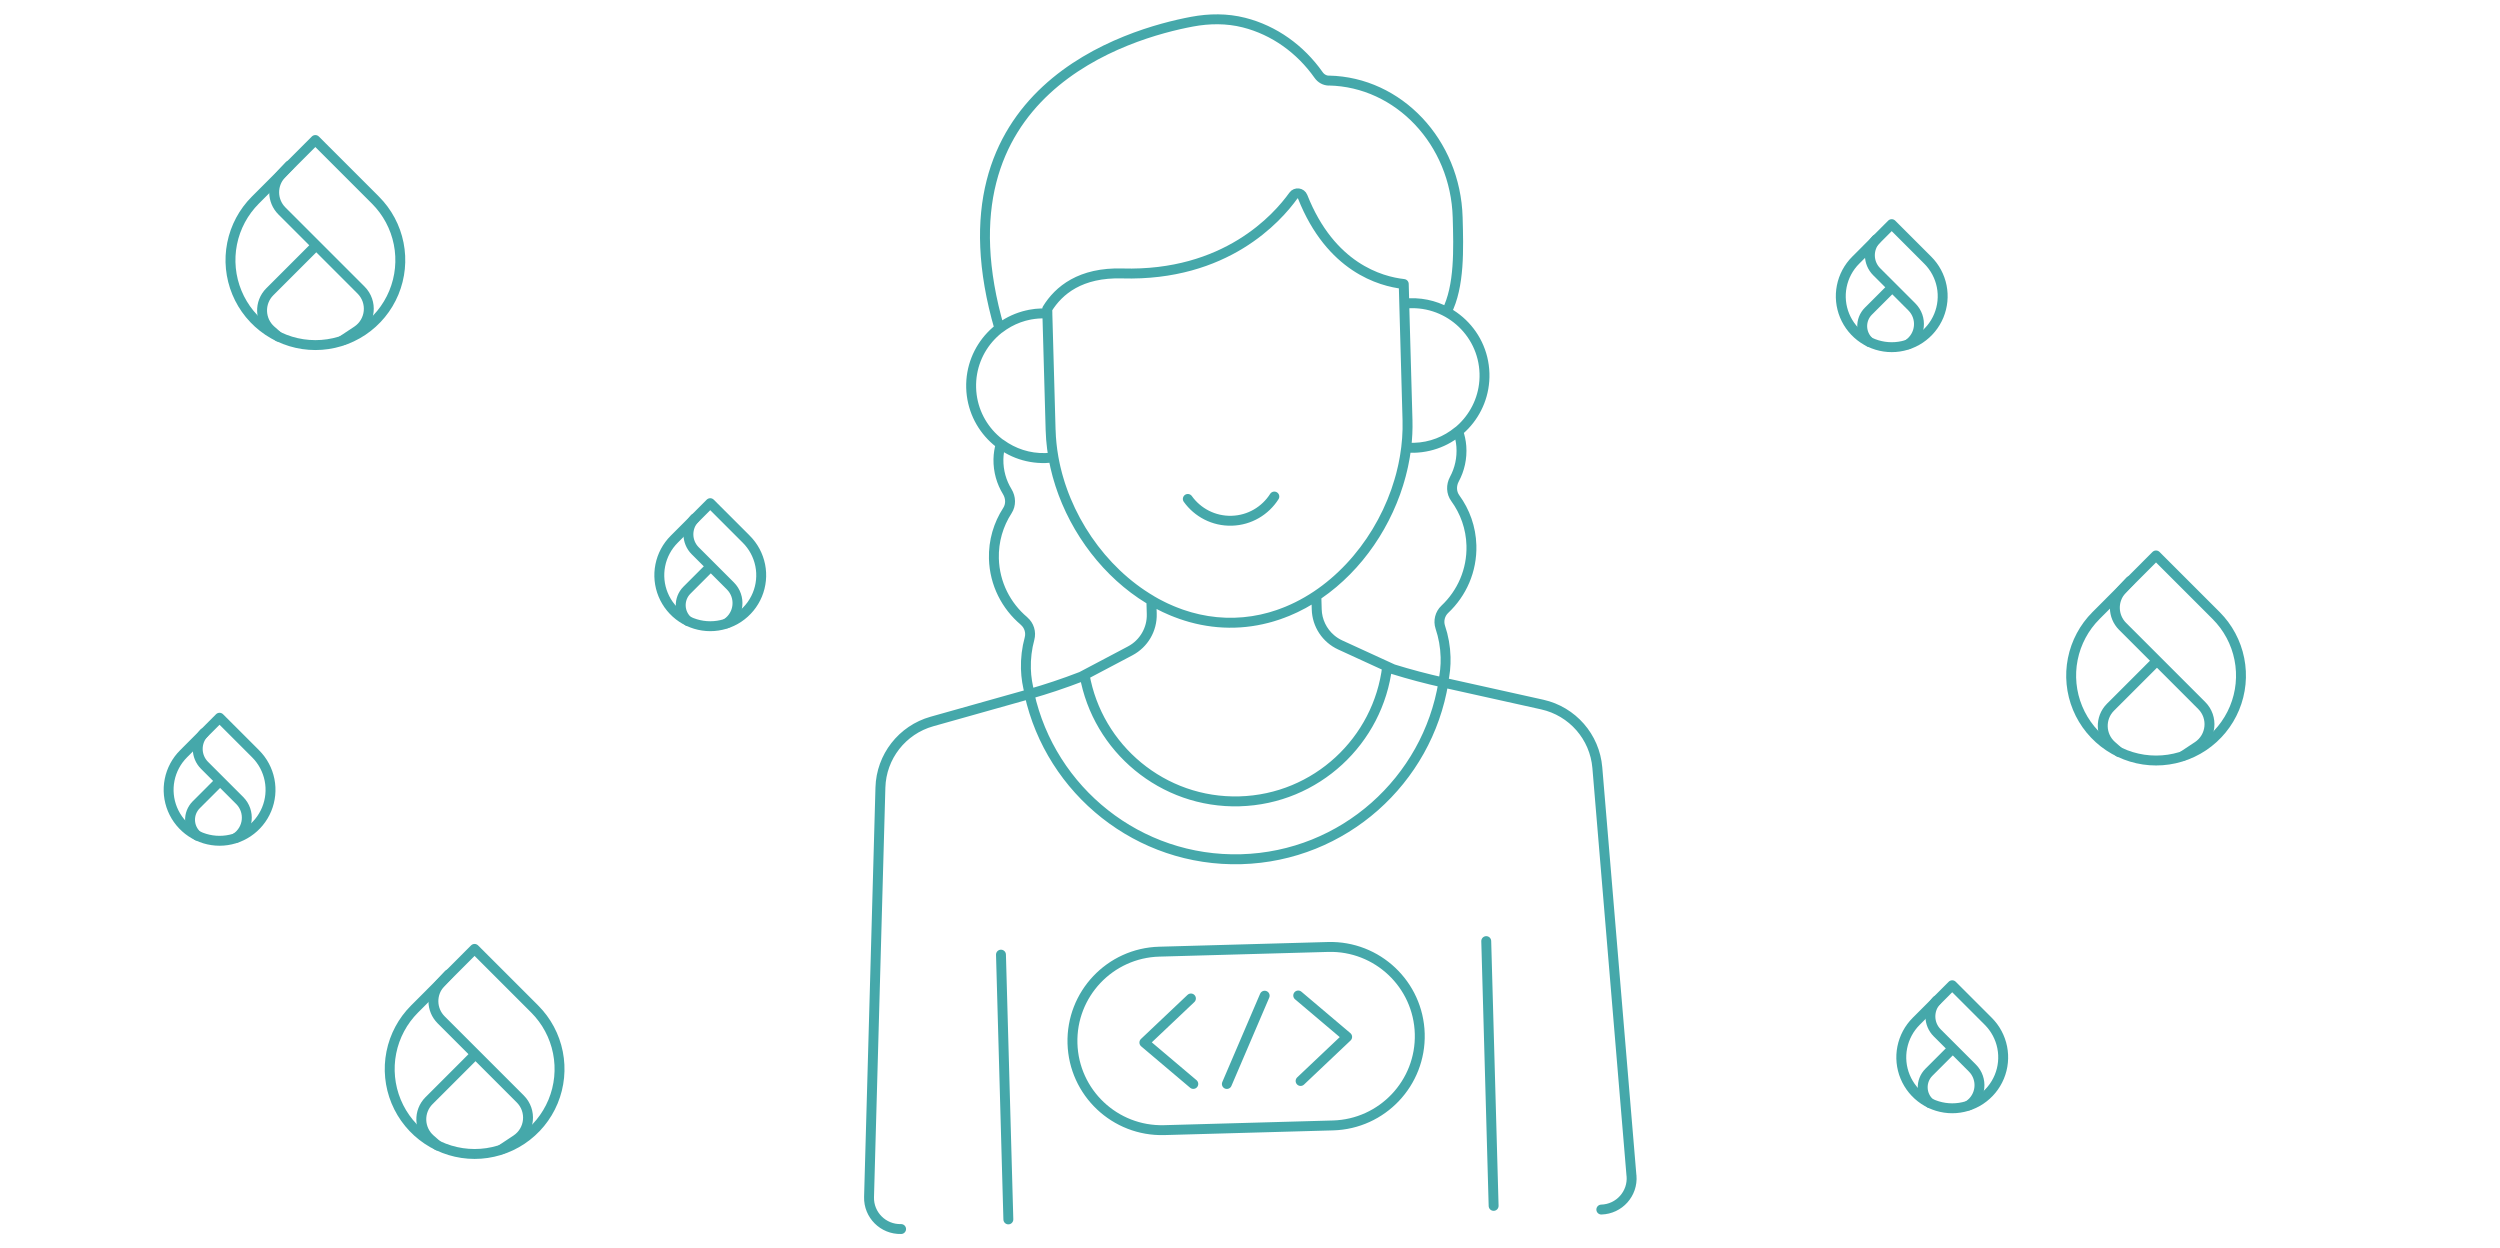 <svg width="757" height="378" viewBox="0 0 757 378" fill="none" xmlns="http://www.w3.org/2000/svg">
<path d="M452.268 365.14L450.033 284.967M303.094 289.065L305.329 369.238M272.851 372.153C267.426 372.299 262.991 367.866 263.146 362.45L266.59 238.471C266.847 229.111 273.167 221.007 282.185 218.469L310.792 210.418C311.093 210.338 311.398 210.247 311.702 210.155C318.187 239.443 344.756 261.033 375.822 260.166C406.888 259.299 432.207 236.274 437.058 206.677C437.093 206.687 437.164 206.707 437.164 206.707L466.989 213.339C476.128 215.37 482.894 223.113 483.671 232.446L494.011 356.039L494.026 356.03C494.484 361.429 490.301 366.099 484.88 366.254M359.669 151.078C362.626 155.204 367.512 157.832 372.964 157.68C378.416 157.528 383.15 154.635 385.869 150.351M393.822 327.321L407.919 313.974L393.102 301.434M360.613 302.338L346.516 315.685L361.329 328.218M382.943 301.497L371.492 328.232M394.437 59.578C393.967 58.388 392.378 58.182 391.636 59.221C386.768 66.036 371.094 83.71 339.804 82.804C327.169 82.437 320.558 87.906 317.097 93.546L318.123 130.218C318.953 159.93 344.101 189.387 373.821 188.553C403.534 187.724 427.011 156.922 426.189 127.205L425.043 86.002C418.022 85.225 402.921 80.992 394.437 59.578ZM318.127 130.225L317.144 94.934C316.552 94.9 315.953 94.89 315.351 94.911C303.26 95.248 293.725 105.324 294.066 117.423C294.403 129.515 304.479 139.05 316.578 138.708C317.396 138.685 318.194 138.593 318.98 138.478C318.495 135.744 318.213 132.986 318.139 130.229L318.127 130.225ZM425.207 91.952L426.193 127.213C426.271 129.977 426.132 132.745 425.808 135.497C426.599 135.568 427.401 135.622 428.218 135.599C440.31 135.262 449.845 125.186 449.503 113.087C449.142 100.247 437.873 90.541 425.207 91.952ZM375.327 242.646C398.565 241.998 417.375 224.256 420.04 201.828L405.83 195.305C401.594 193.36 398.824 189.18 398.698 184.514L398.579 180.408C391.225 185.295 382.809 188.306 373.814 188.557C364.818 188.809 356.246 186.271 348.628 181.805L348.746 185.911C348.88 190.572 346.345 194.901 342.221 197.086L340.308 198.1L328.4 204.386C332.31 226.635 352.081 243.298 375.319 242.65L375.327 242.646ZM398.591 180.411L398.709 184.517C398.803 188.015 400.385 191.24 402.962 193.454C403.819 194.189 404.787 194.822 405.849 195.304L421.811 202.624C426.804 204.174 431.863 205.508 436.964 206.651C437.511 204.188 437.802 201.622 437.722 198.978C437.637 195.812 437.079 192.773 436.124 189.927C435.485 188.011 436.02 185.882 437.487 184.495C442.627 179.663 445.757 172.746 445.545 165.142C445.398 159.787 443.592 154.877 440.663 150.854C439.432 149.172 439.392 146.95 440.378 145.111C441.964 142.175 442.758 138.763 442.494 135.154C442.376 133.569 442.028 132.033 441.519 130.579C437.89 133.574 433.284 135.446 428.21 135.584C427.392 135.607 426.595 135.56 425.8 135.482C423.669 153.398 413.256 170.651 398.587 180.404L398.591 180.411ZM310.07 188.052C311.618 189.349 312.263 191.449 311.734 193.397C310.942 196.303 310.555 199.368 310.644 202.522C310.719 205.159 311.145 207.699 311.832 210.122C314.319 209.408 316.789 208.646 319.248 207.83C319.297 207.812 319.347 207.794 319.396 207.777C320.718 207.331 322.044 206.874 323.361 206.402C324.735 205.908 326.093 205.403 327.458 204.875L340.319 198.084L342.232 197.07C346.36 194.893 348.883 190.561 348.757 185.895L348.639 181.789C333.442 172.872 322.093 156.221 318.971 138.444C318.189 138.566 317.395 138.666 316.577 138.689C311.515 138.83 306.828 137.227 303.036 134.451C302.608 135.927 302.353 137.464 302.325 139.052C302.265 142.665 303.252 146.027 304.998 148.874C306.086 150.656 306.165 152.876 305.036 154.617C302.328 158.796 300.806 163.803 300.953 169.159C301.165 176.762 304.675 183.494 310.081 188.036L310.07 188.052ZM402.374 24.413C401.145 24.391 400.015 23.769 399.274 22.712C393.761 14.878 385.806 9.157 376.676 6.843C371.521 5.533 366.173 5.587 360.965 6.562C341.957 10.116 281.633 27.25 302.622 99.452C306.164 96.723 310.554 95.032 315.362 94.895C315.964 94.874 316.562 94.884 317.155 94.918L317.112 93.537C320.573 87.898 327.185 82.428 339.819 82.795C371.105 83.694 386.783 66.028 391.651 59.213C392.393 58.174 393.982 58.38 394.452 59.57C402.932 80.995 418.029 85.221 425.058 85.994L425.225 91.932C429.834 91.423 434.255 92.393 438.032 94.437C442.016 86.664 441.643 75.266 441.382 65.83C440.747 43.039 423.497 24.823 402.392 24.393L402.374 24.413ZM328.415 204.378L327.462 204.882C322.291 206.874 317.032 208.638 311.707 210.162C318.199 239.447 344.756 261.033 375.826 260.174C406.892 259.307 432.211 236.282 437.062 206.685C431.923 205.544 426.832 204.188 421.804 202.628L420.047 201.824C417.383 224.252 398.573 241.993 375.334 242.642C352.095 243.29 332.332 226.623 328.415 204.378ZM351.016 288.164L402.125 286.741C417.049 286.326 429.485 298.086 429.901 313.009C430.316 327.931 418.554 340.365 403.629 340.78L352.52 342.203C337.595 342.618 325.16 330.858 324.744 315.935C324.329 301.013 336.091 288.579 351.016 288.164Z" stroke="#45A8AA" stroke-width="3" stroke-linecap="round" stroke-linejoin="round"/>
<path d="M143.699 287.325L161.892 305.518C165.49 309.114 167.941 313.695 168.934 318.684C169.928 323.672 169.42 328.844 167.474 333.543C165.528 338.243 162.232 342.26 158.003 345.086C153.774 347.913 148.802 349.421 143.715 349.421C138.629 349.421 133.657 347.913 129.428 345.086C125.198 342.26 121.903 338.243 119.957 333.543C118.011 328.844 117.503 323.672 118.496 318.684C119.49 313.695 121.941 309.114 125.539 305.518L143.699 287.325Z" stroke="#45A8AA" stroke-width="3" stroke-linecap="round" stroke-linejoin="round"/>
<path d="M151.981 347.965L156.307 345.099C160.524 342.306 161.122 336.349 157.546 332.773L133.578 308.805C130.532 305.759 130.445 300.847 133.382 297.695L135.838 295.058" stroke="#45A8AA" stroke-width="3" stroke-linecap="round"/>
<path d="M143.606 319.581L129.913 333.274C126.644 336.544 126.819 341.896 130.295 344.945L132.452 346.837" stroke="#45A8AA" stroke-width="3" stroke-linecap="round"/>
<path d="M652.842 168.188L671.035 186.381C674.633 189.977 677.084 194.559 678.077 199.547C679.071 204.536 678.563 209.707 676.617 214.407C674.671 219.106 671.375 223.123 667.146 225.95C662.917 228.776 657.945 230.284 652.858 230.284C647.772 230.284 642.8 228.776 638.57 225.95C634.341 223.123 631.046 219.106 629.1 214.407C627.154 209.707 626.646 204.536 627.639 199.547C628.633 194.559 631.084 189.977 634.682 186.381L652.842 168.188Z" stroke="#45A8AA" stroke-width="3" stroke-linecap="round" stroke-linejoin="round"/>
<path d="M661.124 228.829L665.45 225.962C669.667 223.169 670.265 217.213 666.689 213.636L642.721 189.668C639.674 186.622 639.588 181.71 642.524 178.558L644.981 175.921" stroke="#45A8AA" stroke-width="3" stroke-linecap="round"/>
<path d="M652.749 200.445L639.056 214.138C635.787 217.408 635.962 222.761 639.438 225.81L641.595 227.701" stroke="#45A8AA" stroke-width="3" stroke-linecap="round"/>
<path d="M95.485 42.397L113.678 60.589C117.276 64.185 119.727 68.767 120.72 73.755C121.714 78.744 121.205 83.915 119.26 88.615C117.314 93.314 114.018 97.331 109.789 100.158C105.56 102.984 100.588 104.492 95.501 104.492C90.415 104.492 85.442 102.984 81.213 100.158C76.984 97.331 73.688 93.314 71.743 88.615C69.797 83.915 69.289 78.744 70.282 73.755C71.276 68.767 73.727 64.185 77.324 60.589L95.485 42.397Z" stroke="#45A8AA" stroke-width="3" stroke-linecap="round" stroke-linejoin="round"/>
<path d="M103.767 103.037L108.093 100.17C112.31 97.377 112.908 91.421 109.332 87.844L85.364 63.876C82.317 60.83 82.231 55.918 85.167 52.766L87.624 50.129" stroke="#45A8AA" stroke-width="3" stroke-linecap="round"/>
<path d="M95.392 74.652L81.699 88.345C78.429 91.615 78.605 96.968 82.081 100.017L84.238 101.908" stroke="#45A8AA" stroke-width="3" stroke-linecap="round"/>
<path d="M66.477 217.331L77.393 228.247C79.552 230.404 81.022 233.153 81.618 236.146C82.215 239.139 81.91 242.242 80.742 245.062C79.575 247.882 77.597 250.292 75.06 251.988C72.522 253.683 69.539 254.589 66.487 254.589C63.435 254.589 60.452 253.683 57.914 251.988C55.377 250.292 53.399 247.882 52.232 245.062C51.065 242.242 50.76 239.139 51.356 236.146C51.952 233.153 53.422 230.404 55.581 228.247L66.477 217.331Z" stroke="#45A8AA" stroke-width="3" stroke-linecap="round" stroke-linejoin="round"/>
<path d="M71.446 253.715V253.715C75.318 251.151 75.867 245.682 72.584 242.398L61.933 231.748C59.253 229.067 59.176 224.745 61.761 221.971V221.971" stroke="#45A8AA" stroke-width="3" stroke-linecap="round"/>
<path d="M66.422 236.685L59.423 243.683C56.802 246.304 56.943 250.594 59.729 253.038V253.038" stroke="#45A8AA" stroke-width="3" stroke-linecap="round"/>
<path d="M591.128 298.331L602.044 309.247C604.202 311.404 605.673 314.153 606.269 317.146C606.865 320.139 606.56 323.242 605.393 326.062C604.225 328.882 602.248 331.292 599.71 332.988C597.173 334.683 594.189 335.589 591.138 335.589C588.086 335.589 585.102 334.683 582.565 332.988C580.027 331.292 578.05 328.882 576.882 326.062C575.715 323.242 575.41 320.139 576.006 317.146C576.602 314.153 578.073 311.404 580.231 309.247L591.128 298.331Z" stroke="#45A8AA" stroke-width="3" stroke-linecap="round" stroke-linejoin="round"/>
<path d="M596.097 334.715V334.715C599.968 332.151 600.518 326.682 597.234 323.398L586.584 312.748C583.903 310.067 583.827 305.745 586.411 302.971V302.971" stroke="#45A8AA" stroke-width="3" stroke-linecap="round"/>
<path d="M591.072 317.685L584.073 324.683C581.453 327.304 581.593 331.594 584.38 334.038V334.038" stroke="#45A8AA" stroke-width="3" stroke-linecap="round"/>
<path d="M215.057 152.358L225.972 163.274C228.131 165.431 229.601 168.181 230.198 171.174C230.794 174.167 230.489 177.269 229.321 180.089C228.154 182.909 226.176 185.319 223.639 187.015C221.101 188.711 218.118 189.616 215.066 189.616C212.014 189.616 209.031 188.711 206.493 187.015C203.956 185.319 201.978 182.909 200.811 180.089C199.644 177.269 199.339 174.167 199.935 171.174C200.531 168.181 202.001 165.431 204.16 163.274L215.057 152.358Z" stroke="#45A8AA" stroke-width="3" stroke-linecap="round" stroke-linejoin="round"/>
<path d="M220.025 188.743V188.743C223.897 186.178 224.446 180.709 221.163 177.425L210.512 166.775C207.832 164.094 207.755 159.772 210.34 156.998V156.998" stroke="#45A8AA" stroke-width="3" stroke-linecap="round"/>
<path d="M215.001 171.712L208.002 178.711C205.381 181.331 205.522 185.622 208.308 188.065V188.065" stroke="#45A8AA" stroke-width="3" stroke-linecap="round"/>
<path d="M572.807 67.866L583.722 78.782C585.881 80.939 587.351 83.688 587.948 86.681C588.544 89.675 588.239 92.777 587.071 95.597C585.904 98.417 583.926 100.827 581.389 102.523C578.851 104.219 575.868 105.124 572.816 105.124C569.764 105.124 566.781 104.219 564.243 102.523C561.706 100.827 559.728 98.417 558.561 95.597C557.394 92.777 557.089 89.675 557.685 86.681C558.281 83.688 559.751 80.939 561.91 78.782L572.807 67.866Z" stroke="#45A8AA" stroke-width="3" stroke-linecap="round" stroke-linejoin="round"/>
<path d="M577.776 104.25V104.25C581.647 101.686 582.196 96.217 578.913 92.933L568.263 82.283C565.582 79.602 565.505 75.28 568.09 72.506V72.506" stroke="#45A8AA" stroke-width="3" stroke-linecap="round"/>
<path d="M572.751 87.22L565.752 94.218C563.131 96.839 563.272 101.129 566.058 103.573V103.573" stroke="#45A8AA" stroke-width="3" stroke-linecap="round"/>
</svg>
